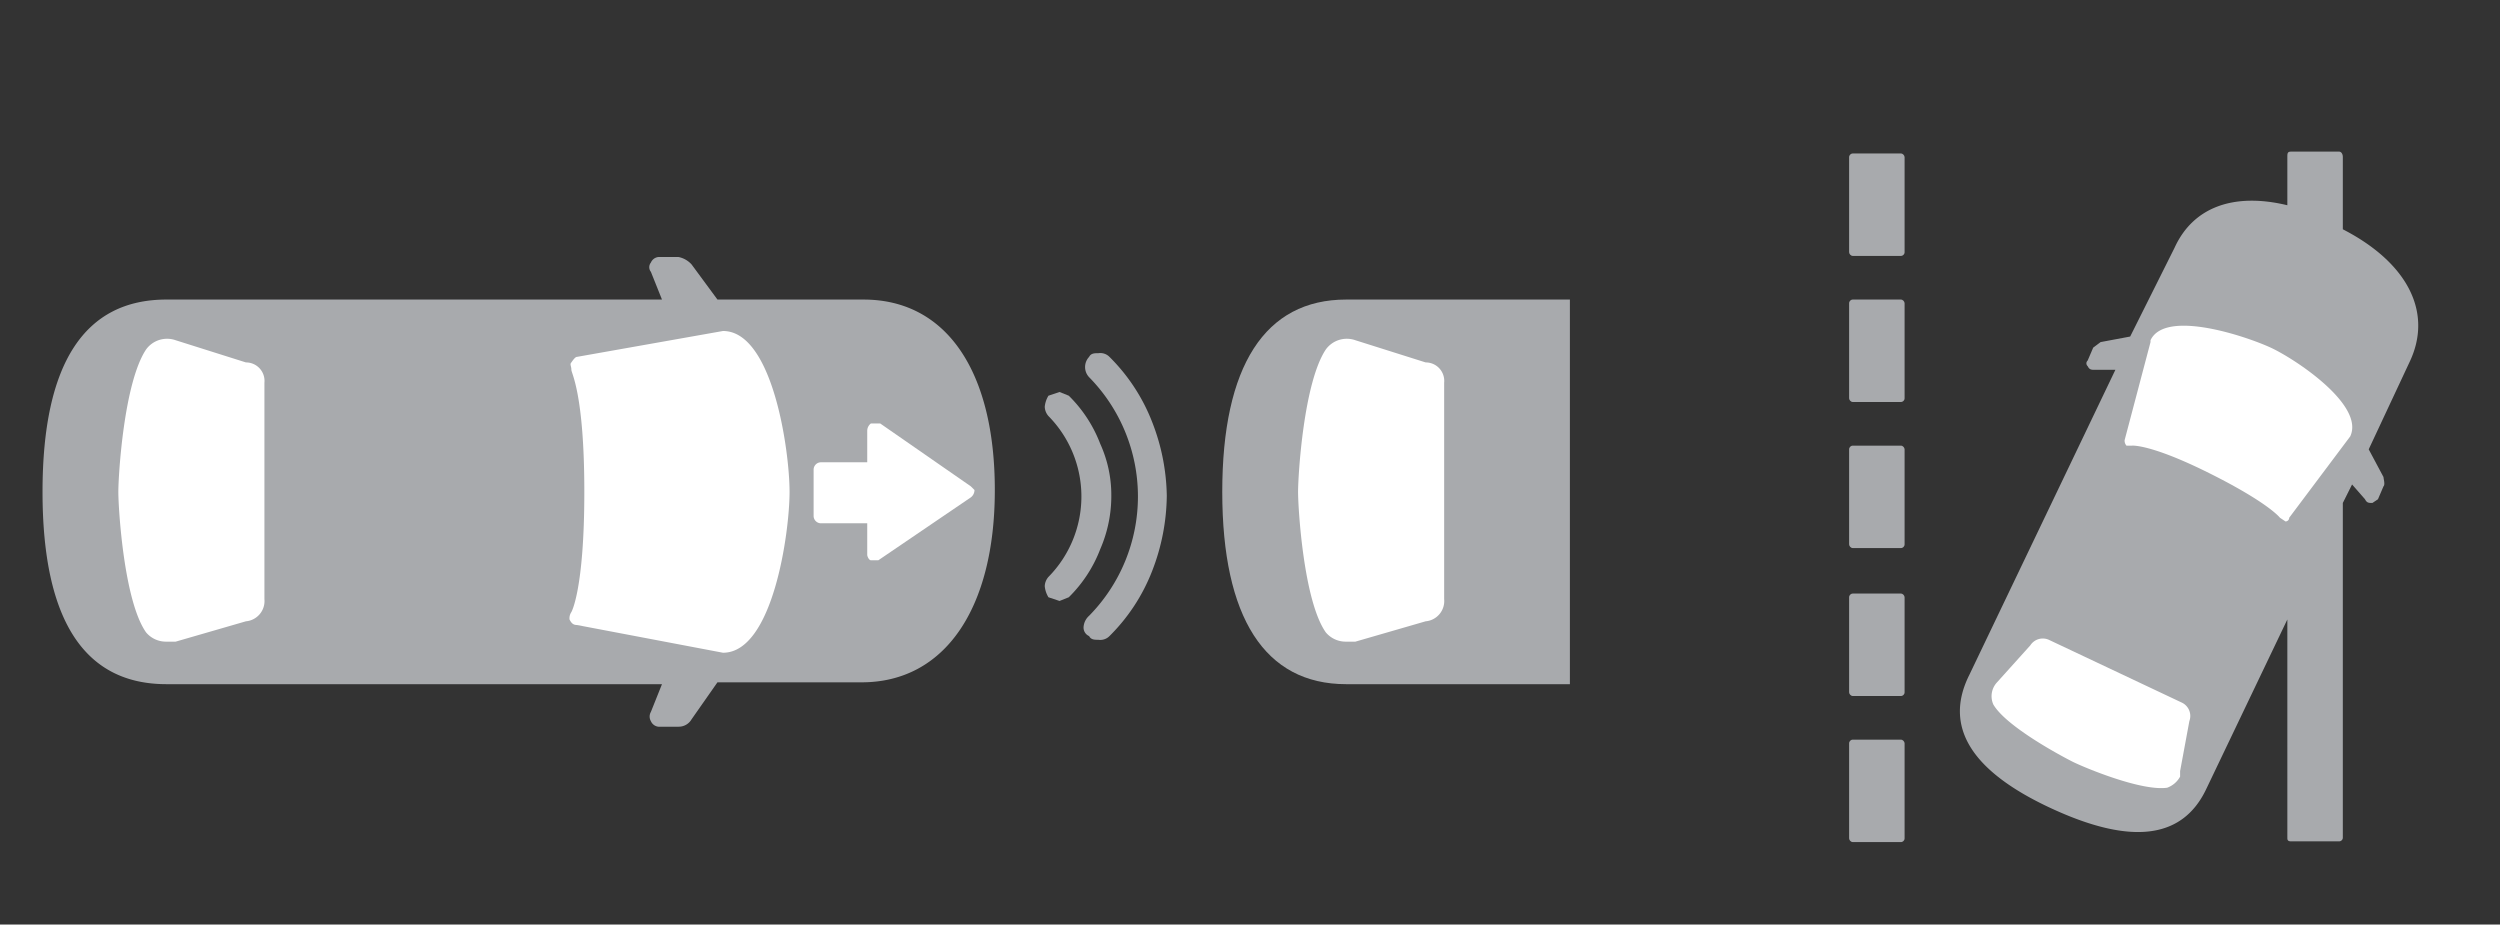 <svg id="Layer_1" data-name="Layer 1" xmlns="http://www.w3.org/2000/svg" viewBox="0 0 135.2 50"><rect x="0" y="0" width="135.2" height="50" fill="#333333" stroke="none"/><defs><style>.cls-1{fill:#a8aaad;}.cls-2{fill:#fff;}</style></defs><path class="cls-1" d="M84.9,37H72.8c-4.4,0-6.7-3.6-6.7-10.4s2.3-10.4,6.7-10.4H84.9Z"/><path class="cls-2" d="M78.1,32.3V20.7a1,1,0,0,0-1-1.1l-3.8-1.2a1.4,1.4,0,0,0-1.6.5c-1.2,1.8-1.5,6.8-1.5,7.7s.3,5.9,1.5,7.6a1.4,1.4,0,0,0,1.1.5h.5l3.8-1.1a1.1,1.1,0,0,0,1-1.2Z"/><path class="cls-1" d="M62.3,22.8A10.1,10.1,0,0,0,60,19.3a.7.7,0,0,0-.6-.2c-.2,0-.4,0-.5.2a.8.8,0,0,0,0,1.1,9.2,9.2,0,0,1,0,12.9.9.9,0,0,0-.3.6.5.5,0,0,0,.3.5c.1.2.3.2.5.2a.7.7,0,0,0,.6-.2,10.1,10.1,0,0,0,2.3-3.5,11.5,11.5,0,0,0,.8-4.1,11.4,11.4,0,0,0-.8-4"/><path class="cls-1" d="M60.1,26.8a6.7,6.7,0,0,0-.6-2.8,7.3,7.3,0,0,0-1.7-2.6l-.5-.2-.6.2a1.4,1.4,0,0,0-.2.6.8.8,0,0,0,.2.5,6.2,6.2,0,0,1,0,8.7.8.8,0,0,0-.2.5,1.4,1.4,0,0,0,.2.6l.6.2.5-.2a7.3,7.3,0,0,0,1.7-2.6,7.2,7.2,0,0,0,.6-2.9"/><path class="cls-1" d="M46.7,16.2H38.8l-1.4-1.9a1.3,1.3,0,0,0-.7-.4H35.6a.5.5,0,0,0-.4.3.4.4,0,0,0,0,.5l.6,1.5H9c-4.4,0-6.7,3.4-6.7,10.4S4.6,37,9,37H35.8l-.6,1.5a.5.5,0,0,0,0,.5.5.5,0,0,0,.4.3h1.1a.8.8,0,0,0,.7-.4l1.4-2h7.8c4.5,0,7.2-4,7.2-10.4s-2.6-10.3-7.1-10.3Z"/><path class="cls-2" d="M14.3,32.3V20.7a1,1,0,0,0-1-1.1L9.5,18.4a1.4,1.4,0,0,0-1.6.5c-1.2,1.8-1.5,6.8-1.5,7.7s.3,5.9,1.5,7.6a1.4,1.4,0,0,0,1.1.5h.5l3.8-1.1a1.1,1.1,0,0,0,1-1.2Z"/><path class="cls-2" d="M39.1,17.9l-7.9,1.4q-.1,0-.3.3c-.1.1,0,.2,0,.4s.7,1.3.7,6.6-.7,6.5-.7,6.5a.6.6,0,0,0-.1.4c.1.2.2.3.4.3l7.9,1.5c2.7,0,3.6-6.5,3.6-8.7s-.9-8.7-3.6-8.7Z"/><path class="cls-2" d="M52.5,26.3l-4.9-3.4h-.5a.5.5,0,0,0-.2.4v1.7H44.4a.4.4,0,0,0-.4.4v2.5a.4.4,0,0,0,.4.4h2.5v1.7c0,.1.1.3.2.3h.4l5-3.4a.5.5,0,0,0,.2-.4Z"/><path class="cls-1" d="M126.7,12.4V8.5c0-.2-.1-.3-.2-.3h-2.6c-.2,0-.2.1-.2.3v2.6c-2.9-.7-5.1.1-6.1,2.3l-2.4,4.8-1.6.3-.4.3-.3.7a.2.2,0,0,0,0,.3c.1.2.2.2.4.2h1.1l-7.9,16.5c-1.4,2.8.1,5.2,4.4,7.2s7.1,1.7,8.4-1l4.4-9.2V45.3c0,.1,0,.2.2.2h2.6a.2.2,0,0,0,.2-.2V27.2l.5-1,.7.8c.1.2.2.2.4.2l.3-.2.3-.7c.1-.1,0-.4,0-.5l-.8-1.5,2.2-4.7C131.6,16.9,130.2,14.2,126.7,12.4Z"/><path class="cls-2" d="M116.3,18.5l-1.4,5.3a.4.4,0,0,0,.1.3h.3s1-.1,4.2,1.5,3.8,2.4,3.8,2.4l.3.2a.2.2,0,0,0,.2-.2l3.3-4.4c.8-1.7-3-4.2-4.3-4.8s-5.7-2.1-6.5-.4Z"/><path class="cls-2" d="M118,38l-7.2-3.4a.8.8,0,0,0-1,.3l-1.8,2a1.1,1.1,0,0,0-.2,1.2c.7,1.2,3.7,2.8,4.3,3.1s3.7,1.6,5.1,1.4a1.3,1.3,0,0,0,.7-.6v-.3l.5-2.7a.8.8,0,0,0-.4-1Z"/><rect class="cls-1" x="100" y="8.3" width="3" height="5.54" rx="0.2"/><rect class="cls-1" x="100" y="16.2" width="3" height="5.54" rx="0.2"/><rect class="cls-1" x="100" y="24.1" width="3" height="5.54" rx="0.2"/><rect class="cls-1" x="100" y="32.1" width="3" height="5.54" rx="0.2"/><rect class="cls-1" x="100" y="40" width="3" height="5.54" rx="0.2"/></svg>